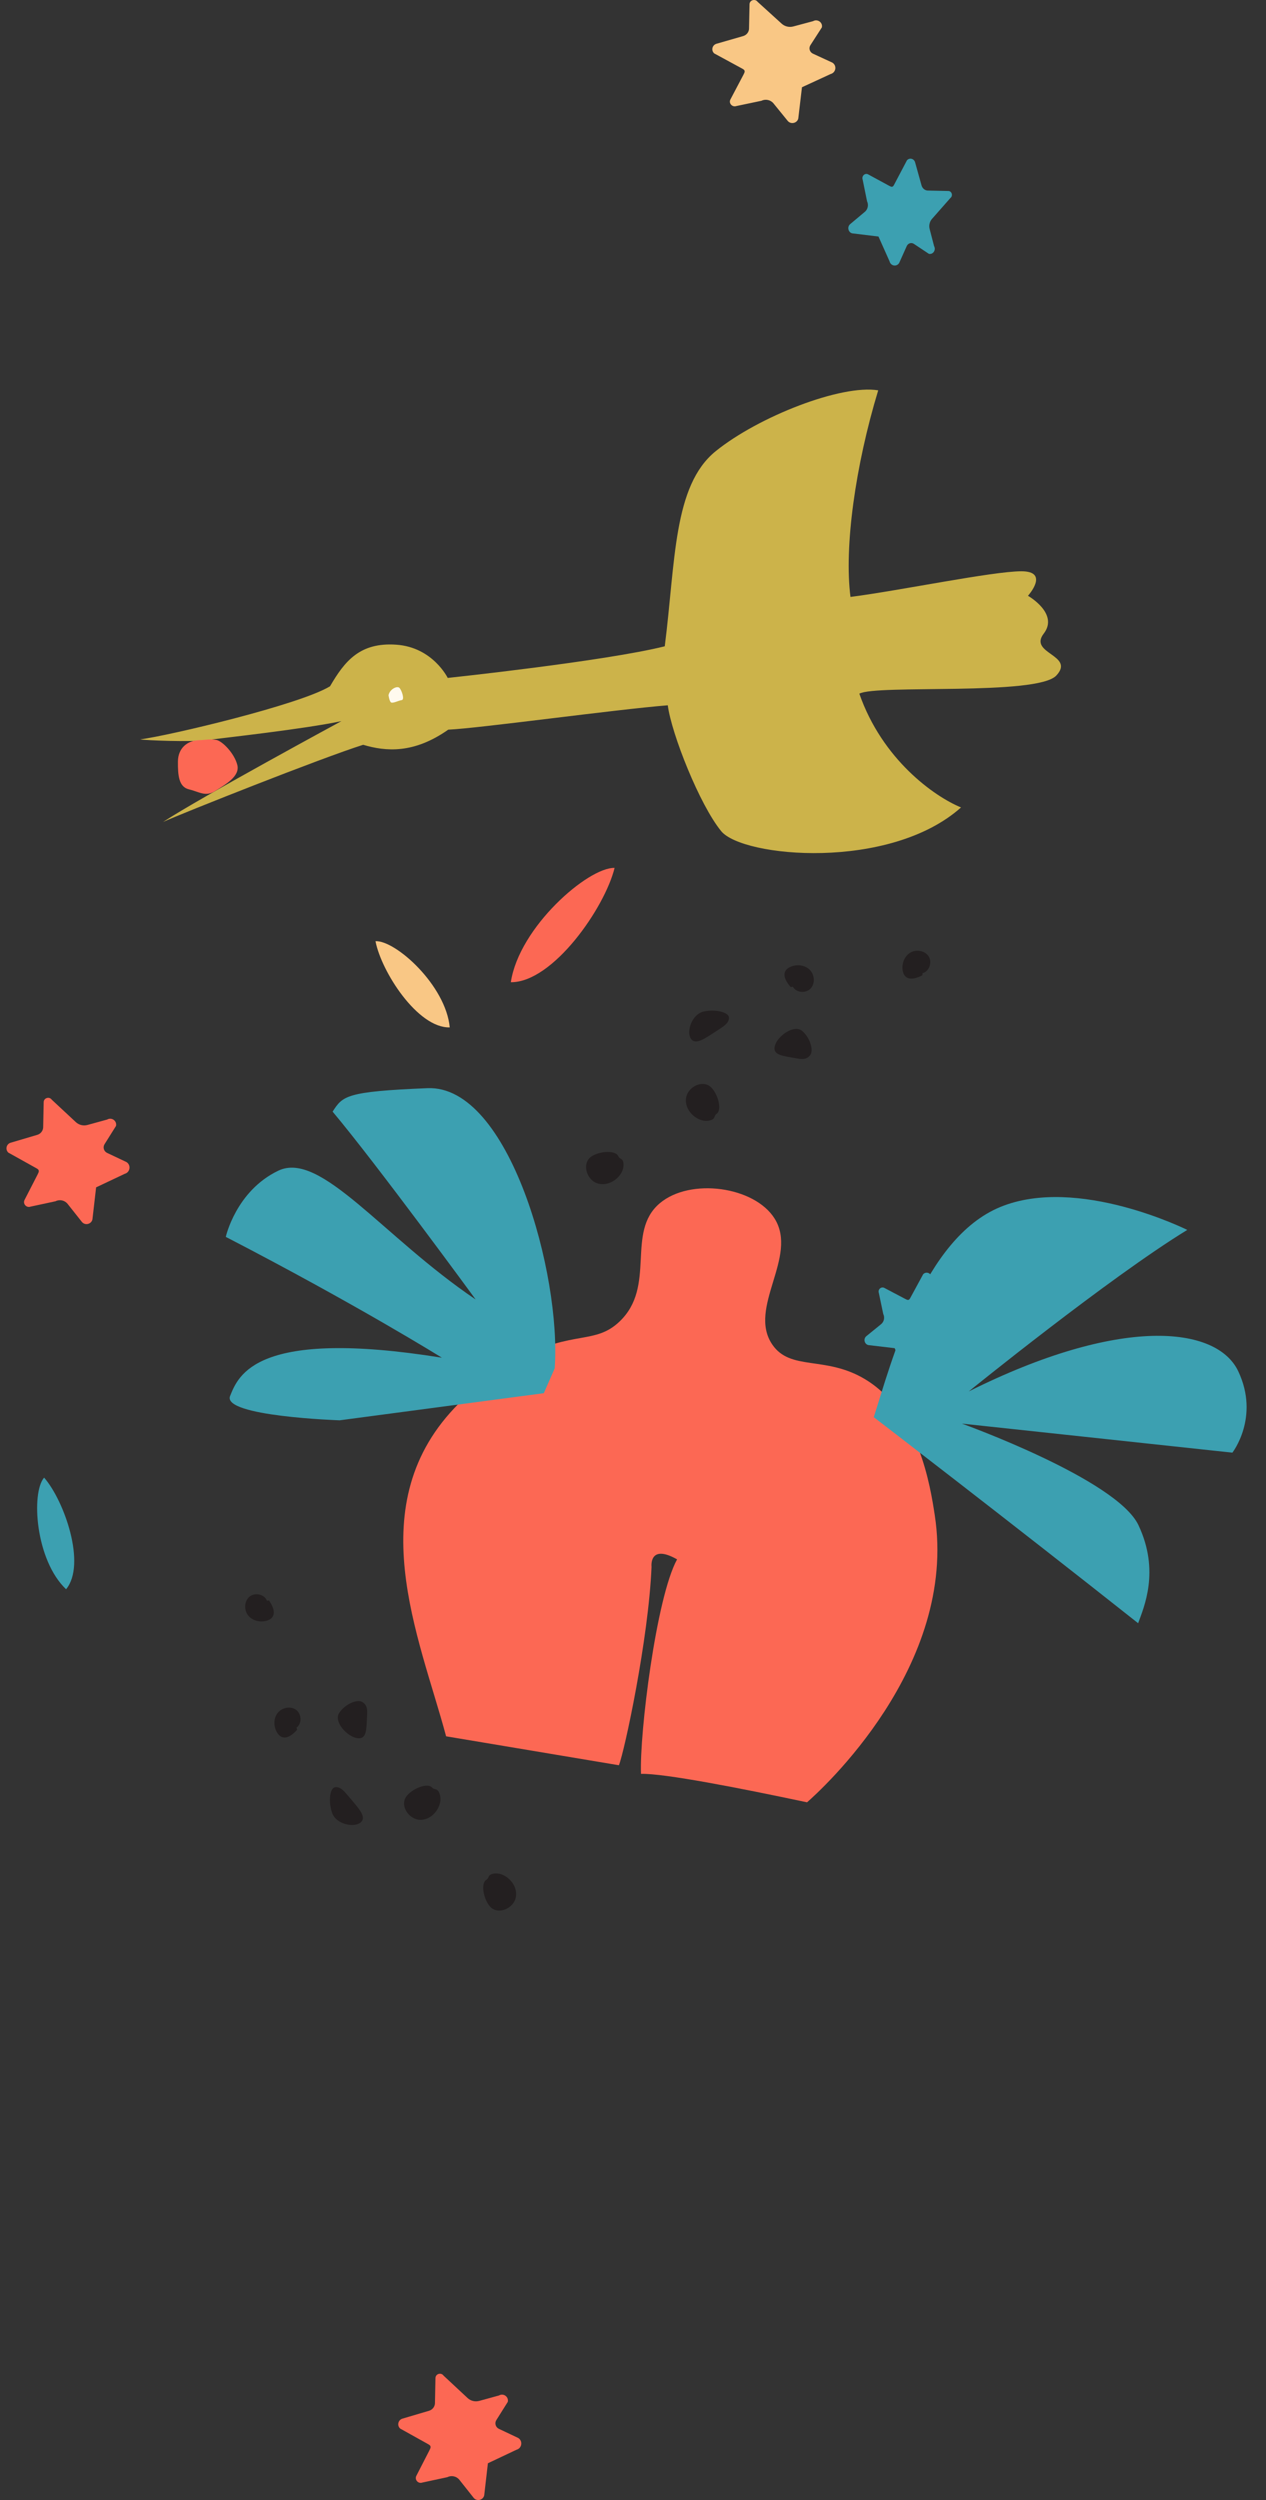 <?xml version="1.0" encoding="UTF-8"?> <svg xmlns="http://www.w3.org/2000/svg" width="391" height="772" viewBox="0 0 391 772" fill="none"><rect x="0" y="0" width="391" height="772" fill="#333333" stroke="none"/><path d="M115.972 290.634C117.752 300.003 128.978 317.51 138.902 317.255C137.677 304.239 122.175 290.34 115.972 290.634Z" fill="#F9C785"></path><path d="M13.623 456.283C19.894 463.467 26.736 483.106 20.41 490.756C10.926 481.757 9.563 460.981 13.623 456.283Z" fill="#3CA0B1"></path><path d="M13.337 348.045L13.49 340.343C13.514 339.019 15.232 338.502 15.992 339.586L23.416 346.504C24.379 347.402 25.736 347.734 27.01 347.387L33.106 345.712C34.493 344.899 36.181 346.128 35.831 347.688L32.291 353.323C31.694 354.276 32.064 355.53 33.081 356.012L39.059 358.841C40.544 359.775 40.204 362.017 38.511 362.474L29.685 366.648L28.589 376.186C28.55 377.866 26.457 378.634 25.331 377.375L20.889 371.766C19.995 370.637 18.426 370.295 17.137 370.948L9.442 372.603C8.124 373.08 6.925 371.66 7.625 370.451L11.609 362.69C12.088 361.761 12.241 361.305 11.323 360.798L2.581 355.926C1.549 354.968 1.954 353.257 3.306 352.861L11.51 350.438C12.581 350.122 13.322 349.153 13.341 348.045H13.337Z" fill="#FC6854"></path><path d="M134.337 742.045L134.49 734.343C134.514 733.019 136.232 732.502 136.992 733.586L144.416 740.504C145.379 741.402 146.736 741.734 148.01 741.387L154.106 739.712C155.493 738.899 157.181 740.128 156.831 741.688L153.291 747.323C152.694 748.276 153.064 749.53 154.081 750.012L160.059 752.841C161.545 753.775 161.204 756.017 159.511 756.474L150.685 760.648L149.589 770.186C149.55 771.866 147.457 772.634 146.331 771.375L141.889 765.766C140.995 764.637 139.426 764.295 138.137 764.948L130.442 766.603C129.124 767.08 127.924 765.66 128.625 764.451L132.609 756.69C133.088 755.761 133.241 755.305 132.323 754.798L123.581 749.926C122.549 748.968 122.954 747.257 124.306 746.861L132.51 744.438C133.581 744.122 134.322 743.153 134.342 742.045H134.337Z" fill="#FC6854"></path><path d="M286.579 58.845L292.898 58.978C293.985 58.999 294.409 60.491 293.519 61.151L287.843 67.598C287.106 68.434 286.834 69.613 287.118 70.719L288.493 76.013C289.16 77.217 288.151 78.683 286.871 78.379L282.248 75.306C281.466 74.787 280.437 75.108 280.042 75.992L277.72 81.183C276.954 82.473 275.114 82.177 274.739 80.707L271.314 73.042L263.489 72.091C262.11 72.056 261.48 70.239 262.513 69.261L267.115 65.403C268.042 64.628 268.322 63.264 267.786 62.146L266.428 55.463C266.037 54.318 267.202 53.276 268.194 53.885L274.562 57.345C275.324 57.76 275.699 57.893 276.114 57.096L280.112 49.504C280.898 48.608 282.302 48.96 282.627 50.134L284.615 57.259C284.874 58.189 285.669 58.832 286.579 58.849L286.579 58.845Z" fill="#3CA0B1"></path><path d="M291.579 402.547L297.898 402.675C298.985 402.696 299.409 404.143 298.519 404.783L292.843 411.035C292.106 411.845 291.834 412.988 292.118 414.061L293.493 419.194C294.16 420.362 293.151 421.784 291.871 421.489L287.248 418.508C286.466 418.005 285.437 418.317 285.042 419.174L282.72 424.207C281.954 425.459 280.114 425.172 279.739 423.746L276.314 416.314L268.489 415.391C267.11 415.358 266.48 413.595 267.513 412.647L272.115 408.906C273.042 408.154 273.322 406.832 272.786 405.747L271.428 399.267C271.037 398.157 272.202 397.147 273.194 397.737L279.562 401.092C280.324 401.495 280.699 401.624 281.114 400.851L285.112 393.489C285.898 392.62 287.302 392.961 287.627 394.1L289.615 401.009C289.874 401.911 290.669 402.534 291.579 402.551L291.579 402.547Z" fill="#3CA0B1"></path><path d="M189.816 268.001C186.81 280.271 170.804 303.395 157.771 303.307C160.305 286.29 181.679 267.77 189.816 268.001Z" fill="#FC6854"></path><path d="M231.337 8.813L231.49 1.309C231.514 0.018 233.232 -0.485 233.992 0.571L241.416 7.312C242.379 8.187 243.736 8.51 245.01 8.172L251.106 6.54C252.493 5.748 254.181 6.945 253.831 8.466L250.291 13.955C249.694 14.884 250.064 16.106 251.081 16.576L257.059 19.333C258.545 20.242 258.204 22.427 256.511 22.872L247.685 26.939L246.589 36.232C246.55 37.87 244.457 38.618 243.331 37.391L238.889 31.925C237.995 30.826 236.426 30.493 235.137 31.128L227.442 32.742C226.124 33.206 224.924 31.823 225.625 30.645L229.609 23.082C230.088 22.178 230.241 21.733 229.323 21.239L220.581 16.492C219.549 15.559 219.954 13.892 221.306 13.506L229.51 11.145C230.581 10.836 231.322 9.893 231.342 8.813H231.337Z" fill="#F9C785"></path><g clip-path="url(#clip0_291_5366)"><path d="M43.321 228.317C52.131 227.18 92.585 217.613 101.926 211.924C106.428 204.217 111.095 198.29 122.391 199.079C133.687 199.869 138.275 209.342 138.275 209.342C138.275 209.342 186.871 204.189 205.309 199.573C208.65 173.387 207.867 149.982 221.041 139.324C234.225 128.665 259.794 118.645 271.232 120.535C264.163 143.835 260.679 168.921 262.668 184.331C278.09 182.341 306.438 176.446 315.391 176.409C324.344 176.372 317.486 183.978 317.486 183.978C317.486 183.978 327.15 189.452 322.349 195.663C317.549 201.885 332.155 202.237 326.254 208.59C320.354 214.954 270.621 211.296 265.405 214.206C272.505 234.56 288.533 245.933 296.811 249.338C274.711 268.987 229.389 264.76 222.741 256.66C216.094 248.56 207.381 226.604 206.244 217.793C189.619 219.129 148.152 224.885 138.441 225.318C127.807 232.794 119.172 232.076 112.161 229.988C99.234 234.063 56.257 251.145 50.351 253.824C62.318 246.027 105.445 222.685 105.445 222.685C93.75 225.153 69.1 227.855 63.904 228.525C58.708 229.196 44.882 228.616 43.31 228.318L43.321 228.317Z" fill="#CCB34A"></path><path d="M119.995 214.683C120.36 212.804 122.666 211.696 123.366 212.416C124.066 213.135 125.062 216.063 124.056 216.193C123.05 216.323 121.152 217.377 120.677 216.831C120.202 216.286 119.995 214.683 119.995 214.683Z" fill="#FFFAEE"></path><path d="M61.575 228.559C57.962 228.621 54.981 230.944 54.951 235.166C54.921 239.387 55.194 242.995 58.359 243.747C61.524 244.5 63.463 246.156 66.474 244.234C69.485 242.311 74.155 239.792 73.305 236.259C72.455 232.726 68.7 228.801 66.74 228.468C64.78 228.135 63.297 228.529 61.575 228.559Z" fill="#FC6854"></path></g><path d="M150.945 579.492C150.788 579.88 150.582 580.258 150.218 580.474C148.108 581.728 149.712 587.858 152.074 589.381C154.652 591.046 158.605 589.029 159.286 586.03C159.967 583.032 157.835 579.911 154.954 578.818C153.524 578.276 151.375 578.413 150.945 579.492Z" fill="#231F20"></path><path d="M134.547 552.522C134.139 552.445 133.725 552.312 133.445 552C131.811 550.165 126.1 552.912 125.053 555.515C123.911 558.364 126.64 561.859 129.716 561.957C132.792 562.055 135.452 559.37 135.974 556.333C136.234 554.824 135.692 552.741 134.543 552.526L134.547 552.522Z" fill="#231F20"></path><path d="M113.375 529.766C113.129 533.963 113.375 537.233 110.266 536.727C107.156 536.221 102.987 531.648 104.765 528.939C106.542 526.231 110.319 524.608 111.885 525.567C113.45 526.525 113.477 527.933 113.371 529.762L113.375 529.766Z" fill="#231F20"></path><path d="M107.477 554.498C110.665 558.309 113.366 560.976 111.433 562.723C109.5 564.471 103.842 563.438 102.581 559.833C101.324 556.231 101.907 552.172 103.43 551.9C104.953 551.629 106.081 552.832 107.472 554.495L107.477 554.498Z" fill="#231F20"></path><path d="M91.574 533.49C93.316 532.257 93.175 529.269 91.46 528.001C89.746 526.732 87.071 527.271 85.754 528.954C84.438 530.637 84.464 533.145 85.56 534.975C85.886 535.522 86.318 536.036 86.891 536.311C88.618 537.141 90.493 535.567 91.768 534.137L91.57 533.495L91.574 533.49Z" fill="#231F20"></path><path d="M82.43 494.263C81.658 492.274 78.726 491.675 77.079 493.028C75.432 494.381 75.296 497.111 76.604 498.796C77.913 500.48 80.351 501.073 82.394 500.462C83.005 500.276 83.605 499.985 84.015 499.499C85.245 498.025 84.181 495.825 83.103 494.237L82.435 494.274L82.43 494.263Z" fill="#231F20"></path><path d="M191.853 357.895C191.487 357.691 191.138 357.439 190.969 357.052C189.987 354.802 183.705 355.631 181.901 357.786C179.928 360.137 181.438 364.31 184.328 365.359C187.219 366.407 190.581 364.679 192.024 361.957C192.739 360.605 192.87 358.456 191.853 357.895Z" fill="#231F20"></path><path d="M220.651 344.975C220.778 344.58 220.962 344.185 221.305 343.947C223.33 342.553 221.314 336.545 218.861 335.183C216.176 333.695 212.369 335.968 211.889 339.008C211.41 342.048 213.743 345.022 216.692 345.917C218.157 346.363 220.291 346.084 220.647 344.971L220.651 344.975Z" fill="#231F20"></path><path d="M245.863 326.797C241.729 326.031 238.454 325.868 239.343 322.846C240.231 319.824 245.287 316.256 247.754 318.356C250.221 320.456 251.361 324.405 250.215 325.84C249.069 327.274 247.67 327.125 245.867 326.793L245.863 326.797Z" fill="#231F20"></path><path d="M222.054 317.87C217.877 320.559 214.895 322.908 213.402 320.773C211.908 318.638 213.636 313.152 217.37 312.348C221.1 311.549 225.056 312.633 225.136 314.177C225.216 315.722 223.882 316.692 222.059 317.866L222.054 317.87Z" fill="#231F20"></path><path d="M244.877 304.7C245.884 306.582 248.866 306.813 250.338 305.27C251.81 303.726 251.608 301.005 250.102 299.489C248.595 297.974 246.104 297.688 244.151 298.549C243.568 298.804 243.004 299.169 242.661 299.703C241.622 301.313 242.95 303.369 244.211 304.813L244.873 304.696L244.877 304.7Z" fill="#231F20"></path><path d="M284.938 300.503C287.007 299.984 287.966 297.149 286.828 295.347C285.69 293.545 282.999 293.07 281.165 294.159C279.331 295.248 278.439 297.593 278.791 299.697C278.9 300.326 279.114 300.957 279.545 301.425C280.855 302.828 283.171 302.046 284.88 301.174L284.926 300.506L284.938 300.503Z" fill="#231F20"></path><path d="M137.775 536.155C129.498 505.275 110.736 464.253 141.762 433.347C150.798 424.348 160.719 419.254 160.719 419.254C177.056 410.76 183.815 415.23 191.309 408.121C202.881 397.151 193.122 380.512 203.796 371.542C213.234 363.614 233.028 366.38 239.236 376.291C246.629 388.1 230.789 403.805 238.504 415.167C244.141 423.469 254.939 418.521 267.192 425.91C283.777 435.907 287.338 459.015 288.696 467.856C295.887 514.621 253.357 552.951 249.254 556.548C228.528 552.156 205.001 547.551 197.973 547.764C197.465 535.469 202.639 493.311 209.116 481.525C200.354 476.565 201.229 483.831 201.229 483.831C200.302 506.114 192.856 540.904 191.146 545.101C173.352 542.119 155.558 539.146 137.774 536.164L137.775 536.155Z" fill="#FC6854"></path><path d="M171.317 422.518C173.407 393.834 157.358 334.981 132.015 336.023C106.681 337.058 105.873 338.44 102.722 343.265C116.278 359.392 146.909 401.279 146.909 401.279C118.155 381.87 99.041 355.246 85.955 361.503C72.87 367.761 69.734 381.946 69.734 381.946C110.305 402.932 136.475 419.254 136.475 419.254C78.913 410.012 73.625 424.774 71.064 431.074C68.502 437.375 104.898 438.587 104.898 438.587L167.957 430.21L171.325 422.528L171.317 422.518Z" fill="#3CA0B1"></path><path d="M269.854 437.629C275.3 420.721 285.097 382.506 308.968 372.704C332.839 362.902 366.687 379.792 366.687 379.792C342.451 394.605 299.199 429.666 299.199 429.666C345.805 406.382 375.762 409.291 382.447 423.476C389.132 437.662 380.618 448.574 380.618 448.574L297.071 439.603C297.071 439.603 344.931 456.79 351.616 470.976C358.3 485.161 353.274 496.328 351.511 501.246C310.38 468.686 269.847 437.61 269.847 437.61L269.854 437.629Z" fill="#3CA0B1"></path><defs><clipPath id="clip0_291_5366"><rect width="284.948" height="140.874" fill="white" transform="translate(33.26 150.361) rotate(-7.353)"></rect></clipPath></defs></svg> 